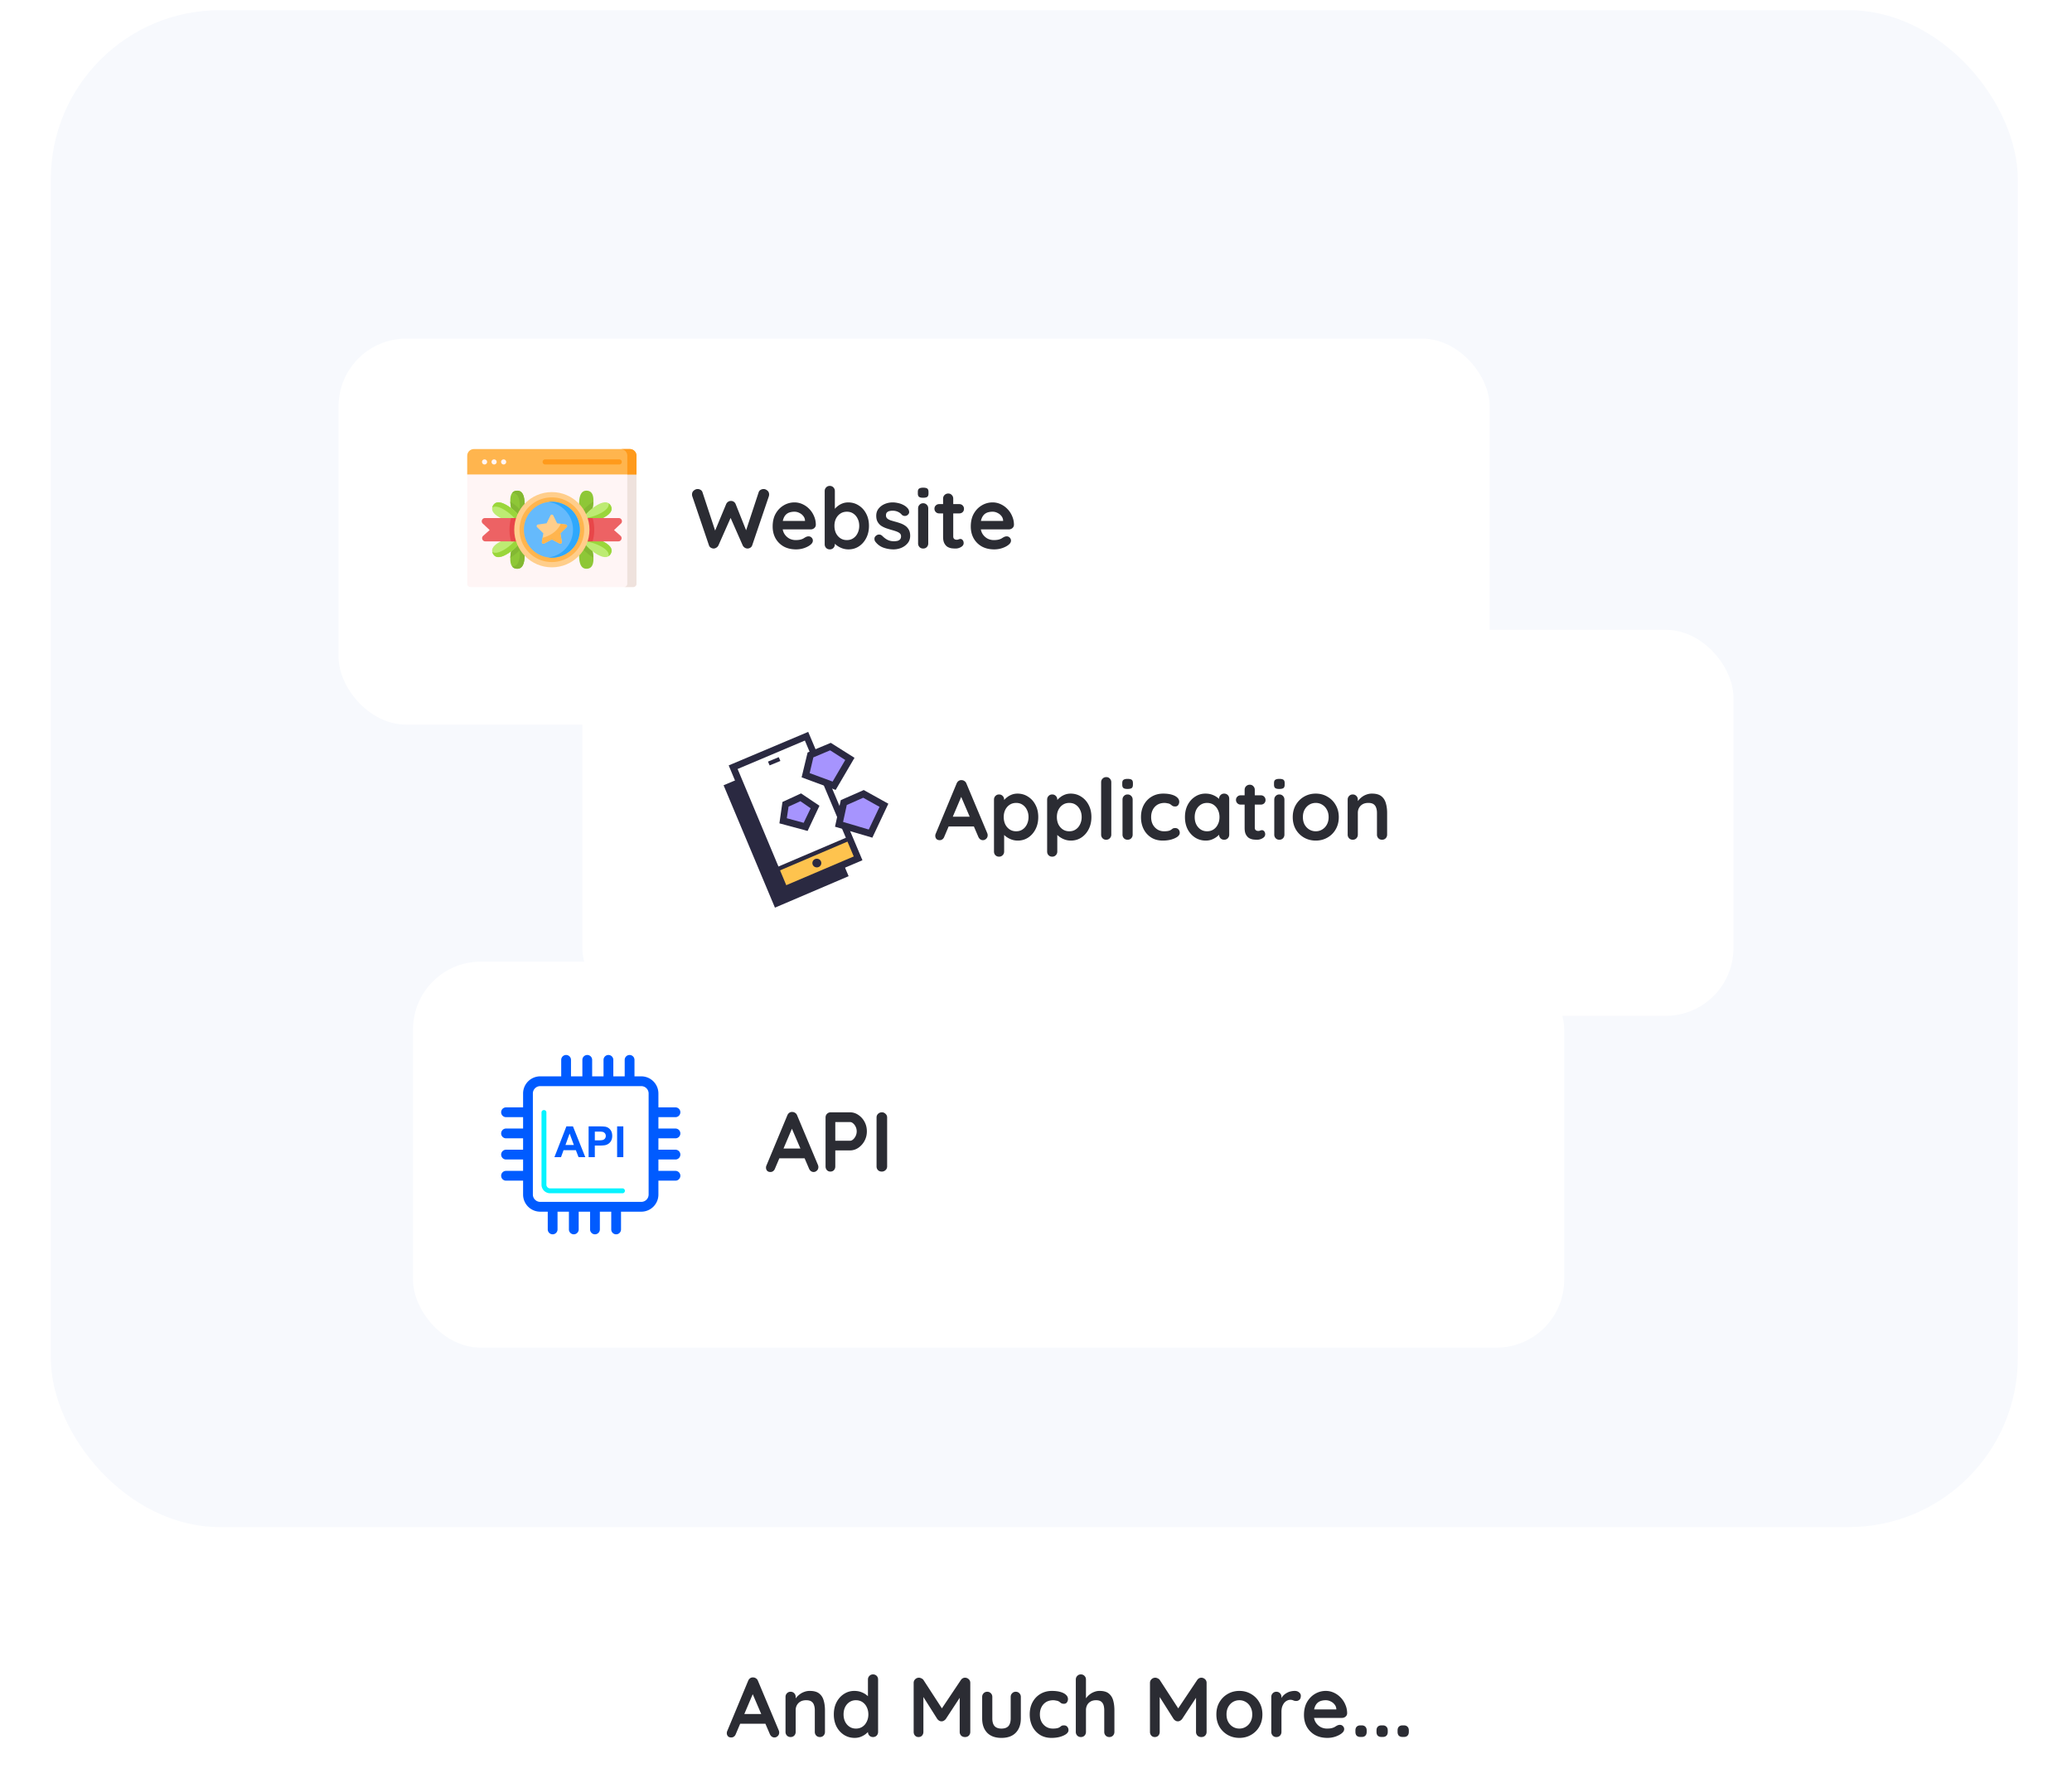 <svg width="612" height="525" fill="none" xmlns="http://www.w3.org/2000/svg"><rect x="15" y="3" width="581" height="448" rx="50" fill="#F7F9FD"/><g filter="url(#a)"><rect x="100" y="96" width="340" height="114" rx="20" fill="#fff"/></g><path d="M138 139.382v33.011c0 .548.444.992.992.992h48.016a.992.992 0 0 0 .992-.992v-33.011h-50Z" fill="#FFF5F5"/><path d="M185.284 139.382v33.011a.992.992 0 0 1-.992.992h2.716a.992.992 0 0 0 .992-.992v-33.011h-2.716Z" fill="#EFE2DD"/><path d="M188 134.599v5.524h-50v-5.524c0-1.096.888-1.984 1.984-1.984h46.032c1.096 0 1.984.888 1.984 1.984Z" fill="#FFB54E"/><path d="M188 134.599v5.524h-2.716v-5.524a1.984 1.984 0 0 0-1.984-1.984h2.716c1.096 0 1.984.888 1.984 1.984Z" fill="#FF9A1B"/><path d="M172.801 154.195c-.628-.039-1.13-1.075-1.433-2.423a13.815 13.815 0 0 1-.297-3.671c.159-2.563 1.144-3.258 2.303-3.187 1.126.07 2.001.839 1.904 3.236a5.192 5.192 0 0 1-.011.21c-.158 2.562-1.307 5.906-2.466 5.835Z" fill="#8EC737"/><path d="M172.801 154.195c-.628-.039-1.13-1.075-1.433-2.423.232-.371.534-.757.902-1.156.821-.892 1.918-1.787 3.008-2.466a5.192 5.192 0 0 1-.011.21c-.158 2.562-1.307 5.906-2.466 5.835Z" fill="#83B832"/><path d="M176.458 149.106c-2.237 1.259-4.746 3.751-4.177 4.762.57 1.012 4.001.161 6.239-1.098 2.237-1.259 2.434-2.45 1.864-3.461-.569-1.012-1.688-1.462-3.926-.203Z" fill="#BDEB73"/><path d="M178.52 152.77c-2.238 1.258-5.669 2.11-6.239 1.098-.133-.235-.098-.551.061-.913 1.311.125 3.654-.589 5.329-1.531 1.764-.993 2.259-1.942 2.111-2.796.25.169.447.404.603.68.569 1.013.372 2.202-1.865 3.462Z" fill="#9AD63B"/><path d="M153.199 154.195c.629-.039 1.131-1.075 1.433-2.423.255-1.138.369-2.497.297-3.67-.158-2.564-1.144-3.259-2.303-3.188-1.125.07-2.001.839-1.904 3.236.002.069.006.138.011.21.158 2.563 1.307 5.906 2.466 5.835Z" fill="#8EC737"/><path d="M154.929 148.102a13.81 13.81 0 0 1-.297 3.67c-.302 1.348-.805 2.384-1.433 2.423-.171.01-.343-.054-.509-.178.206-.415.38-.953.515-1.552.255-1.138.369-2.497.297-3.67-.156-2.523-1.113-3.236-2.247-3.19.345-.461.83-.657 1.371-.691 1.159-.071 2.145.624 2.303 3.188Z" fill="#83B832"/><path d="M153.199 154.195c.629-.039 1.131-1.075 1.433-2.423a7.888 7.888 0 0 0-.902-1.156c-.821-.892-1.918-1.787-3.008-2.466.002.069.006.138.011.21.158 2.563 1.307 5.906 2.466 5.835Z" fill="#83B832"/><path d="M149.542 149.107c2.238 1.259 4.746 3.75 4.177 4.762-.569 1.011-4.001.16-6.239-1.099-2.237-1.259-2.433-2.449-1.864-3.461.569-1.011 1.688-1.462 3.926-.202Z" fill="#BDEB73"/><path d="M153.719 153.869c-.144.254-.468.391-.91.433-.485-1.195-2.395-2.928-4.141-3.91-1.591-.895-2.616-.926-3.28-.506.043-.198.122-.391.227-.577.57-1.012 1.69-1.461 3.926-.202 2.239 1.259 4.747 3.75 4.178 4.762Z" fill="#9AD63B"/><path d="M172.801 158.685c-.628.039-1.13 1.075-1.433 2.423a13.804 13.804 0 0 0-.297 3.67c.159 2.563 1.144 3.258 2.303 3.187 1.126-.07 2.001-.838 1.904-3.236a5.289 5.289 0 0 0-.011-.21c-.158-2.562-1.306-5.906-2.466-5.834Z" fill="#8EC737"/><path d="M172.801 158.685c-.628.039-1.13 1.075-1.433 2.423.233.37.534.756.902 1.156.821.891 1.918 1.787 3.008 2.465-.002-.068-.006-.138-.01-.21-.159-2.562-1.308-5.906-2.467-5.834Z" fill="#83B832"/><path d="M176.458 163.773c-2.237-1.259-4.746-3.751-4.176-4.762.569-1.012 4-.161 6.238 1.098 2.237 1.259 2.434 2.45 1.865 3.461-.57 1.012-1.689 1.462-3.927.203Z" fill="#BDEB73"/><path d="M178.52 160.109c-2.237-1.259-5.669-2.11-6.239-1.098-.133.235-.098.551.061.913 1.311-.125 3.654.589 5.329 1.531 1.764.993 2.259 1.942 2.111 2.795.25-.168.447-.403.603-.68.569-1.012.372-2.201-1.865-3.461Z" fill="#9AD63B"/><path d="M153.199 158.685c.629.039 1.131 1.075 1.433 2.423.255 1.137.369 2.497.297 3.67-.158 2.563-1.144 3.258-2.303 3.187-1.125-.07-2.001-.838-1.903-3.236.002-.068.006-.138.01-.21.159-2.562 1.307-5.906 2.466-5.834Z" fill="#8EC737"/><path d="M154.929 164.778a13.804 13.804 0 0 0-.297-3.67c-.302-1.348-.805-2.385-1.433-2.423-.171-.011-.343.053-.509.178.206.415.38.953.515 1.552.255 1.137.369 2.497.297 3.67-.156 2.522-1.113 3.235-2.246 3.189.344.462.829.658 1.37.691 1.159.071 2.145-.624 2.303-3.187Z" fill="#83B832"/><path d="M153.199 158.685c.629.039 1.131 1.075 1.433 2.423-.232.37-.533.756-.902 1.156-.821.891-1.918 1.787-3.007 2.465.001-.068.005-.138.01-.21.159-2.562 1.307-5.906 2.466-5.834Z" fill="#83B832"/><path d="M149.542 163.773c2.238-1.259 4.746-3.751 4.177-4.762-.569-1.012-4.001-.161-6.239 1.098-2.237 1.259-2.433 2.45-1.864 3.461.569 1.012 1.688 1.462 3.926.203Z" fill="#BDEB73"/><path d="M153.719 159.011c-.143-.255-.468-.391-.91-.433-.484 1.195-2.395 2.928-4.141 3.91-1.591.895-2.616.926-3.28.506.043.198.122.39.227.577.57 1.011 1.69 1.461 3.926.202 2.239-1.259 4.747-3.751 4.178-4.762Z" fill="#9AD63B"/><path d="M182.654 159.879h-11.278a.94.94 0 0 1-.939-.939v-5.941h12.327c.85 0 1.262 1.041.644 1.623l-2.041 1.922 1.911 1.693c.647.573.241 1.642-.624 1.642Z" fill="#ED6264"/><path d="M175.518 156.439c0 1.192-.168 2.346-.481 3.44h-3.661a.94.94 0 0 1-.939-.939v-5.941h4.6c.313 1.094.481 2.248.481 3.44Z" fill="#E84649"/><path d="M155.563 152.999v5.941a.94.94 0 0 1-.939.939h-11.278c-.865 0-1.27-1.069-.624-1.642l1.911-1.693-2.04-1.922c-.619-.582-.207-1.623.643-1.623h12.327Z" fill="#ED6264"/><path d="M150.963 152.999h4.601v5.941a.94.94 0 0 1-.94.939h-3.661a12.489 12.489 0 0 1-.481-3.44c0-1.192.168-2.346.481-3.44Z" fill="#E84649"/><path d="M163 167.549c6.136 0 11.11-4.974 11.11-11.11 0-6.135-4.974-11.109-11.11-11.109-6.136 0-11.11 4.974-11.11 11.109 0 6.136 4.974 11.11 11.11 11.11Z" fill="#FFCE8B"/><path d="M163 165.989a9.55 9.55 0 0 0 9.55-9.55 9.55 9.55 0 0 0-9.55-9.55 9.55 9.55 0 0 0-9.55 9.55c0 5.274 4.276 9.55 9.55 9.55Z" fill="#FFB54E"/><path d="M163 164.689a8.25 8.25 0 1 0 0-16.5 8.25 8.25 0 0 0 0 16.5Z" fill="#65BAFC"/><path d="M171.249 156.439a8.248 8.248 0 0 1-9.248 8.189 8.25 8.25 0 0 0 0-16.378 8.248 8.248 0 0 1 9.248 8.189Z" fill="#2EA8FC"/><path d="m167.355 155.702-1.84 1.794.434 2.534a.464.464 0 0 1-.674.489L163 159.323l-2.275 1.196a.464.464 0 0 1-.674-.489l.205-1.195.229-1.339-1.84-1.794a.465.465 0 0 1 .257-.792l2.544-.37 1.138-2.305a.464.464 0 0 1 .832 0l1.138 2.305 1.071.156 1.473.214a.464.464 0 0 1 .257.792Z" fill="#FFCE8B"/><path d="m167.355 155.702-1.84 1.794.434 2.533a.465.465 0 0 1-.674.49L163 159.322l-2.275 1.197a.464.464 0 0 1-.674-.489l.205-1.195c3.413-.945 4.806-2.86 5.369-4.139l1.473.214a.464.464 0 0 1 .257.792Z" fill="#FFB54E"/><path d="M143.124 137.175a.755.755 0 1 1 .754-.757v.003a.754.754 0 0 1-.754.754ZM145.941 137.175a.755.755 0 1 1 .754-.757v.003a.754.754 0 0 1-.754.754ZM148.758 137.175a.755.755 0 1 1 .754-.757v.003a.755.755 0 0 1-.754.754Z" fill="#FFF5F5"/><path d="M182.876 137.175h-21.877a.755.755 0 0 1 0-1.509h21.877a.755.755 0 1 1 0 1.509Z" fill="#FF9A1B"/><path d="M225.55 144.425c.383 0 .75.15 1.1.45.35.283.525.675.525 1.175 0 .15-.025.317-.075.5l-4.925 14.5c-.1.3-.283.533-.55.7-.25.15-.517.233-.8.25a1.66 1.66 0 0 1-.85-.25 1.67 1.67 0 0 1-.625-.725l-3.7-8.4.225.15-3.65 8.25c-.15.317-.367.558-.65.725-.267.167-.542.25-.825.25a1.866 1.866 0 0 1-.8-.25c-.267-.167-.45-.4-.55-.7l-4.925-14.5a1.914 1.914 0 0 1-.075-.5c0-.5.175-.892.525-1.175.367-.3.742-.45 1.125-.45.317 0 .608.083.875.25.283.167.475.408.575.725l3.975 12.05-.55-.025 3.55-8.525c.133-.3.325-.533.575-.7a1.28 1.28 0 0 1 .85-.25c.317-.017.6.067.85.25.25.167.433.4.55.7l3.25 8.15-.4.25 3.925-11.9c.1-.317.292-.558.575-.725.283-.167.583-.25.9-.25Zm9.593 17.825c-1.417 0-2.65-.292-3.7-.875a6.316 6.316 0 0 1-2.4-2.425c-.55-1.017-.825-2.167-.825-3.45 0-1.5.3-2.775.9-3.825.616-1.067 1.416-1.883 2.4-2.45a6.158 6.158 0 0 1 3.125-.85c.85 0 1.65.175 2.4.525.766.35 1.441.833 2.025 1.45.583.6 1.041 1.3 1.375 2.1.35.8.525 1.65.525 2.55-.017.4-.175.725-.475.975s-.65.375-1.05.375h-9.55l-.75-2.5h9.175l-.55.5v-.675a2.248 2.248 0 0 0-.525-1.3 3.093 3.093 0 0 0-1.15-.9 3.11 3.11 0 0 0-1.45-.35c-.5 0-.967.067-1.4.2a2.667 2.667 0 0 0-1.125.675c-.317.317-.567.742-.75 1.275-.184.533-.275 1.208-.275 2.025 0 .9.183 1.667.55 2.3a4.074 4.074 0 0 0 1.45 1.425 4.01 4.01 0 0 0 1.9.475c.616 0 1.108-.05 1.475-.15.366-.1.658-.217.875-.35a9.98 9.98 0 0 1 .625-.375c.3-.15.583-.225.85-.225.366 0 .666.125.9.375.25.25.375.542.375.875 0 .45-.234.858-.7 1.225-.434.367-1.042.692-1.825.975a7.47 7.47 0 0 1-2.425.4Zm15.371-13.875c1.167 0 2.208.3 3.125.9.933.583 1.667 1.392 2.2 2.425.55 1.033.825 2.233.825 3.6s-.275 2.575-.825 3.625c-.533 1.033-1.258 1.85-2.175 2.45-.9.583-1.917.875-3.05.875a5.332 5.332 0 0 1-1.875-.325 6.26 6.26 0 0 1-1.55-.825c-.433-.333-.775-.667-1.025-1-.233-.35-.35-.642-.35-.875l.775-.325v1.825c0 .433-.142.8-.425 1.1-.283.283-.642.425-1.075.425-.433 0-.792-.142-1.075-.425-.283-.283-.425-.65-.425-1.1v-15.7c0-.433.142-.792.425-1.075.283-.3.642-.45 1.075-.45.433 0 .792.15 1.075.45.283.283.425.642.425 1.075v6.35l-.425-.225c0-.217.117-.475.35-.775.233-.317.55-.625.95-.925.4-.317.858-.575 1.375-.775.533-.2 1.092-.3 1.675-.3Zm-.375 2.75c-.733 0-1.375.183-1.925.55-.55.367-.983.867-1.3 1.5-.3.617-.45 1.325-.45 2.125 0 .783.15 1.5.45 2.15.317.633.75 1.133 1.3 1.5s1.192.55 1.925.55c.733 0 1.367-.183 1.9-.55.55-.367.975-.867 1.275-1.5a4.84 4.84 0 0 0 .475-2.15c0-.8-.158-1.508-.475-2.125a3.628 3.628 0 0 0-1.275-1.5c-.533-.367-1.167-.55-1.9-.55Zm8.373 8.8c-.167-.233-.242-.533-.225-.9.017-.367.233-.683.65-.95.267-.167.55-.233.85-.2.3.017.592.167.875.45.483.483.992.858 1.525 1.125.533.267 1.2.4 2 .4.25-.017.525-.05.825-.1.3-.067.558-.2.775-.4.233-.217.35-.542.35-.975 0-.367-.125-.658-.375-.875-.25-.217-.583-.4-1-.55-.4-.15-.85-.292-1.35-.425-.517-.15-1.05-.317-1.6-.5a7.078 7.078 0 0 1-1.475-.7c-.45-.3-.817-.692-1.1-1.175-.283-.483-.425-1.092-.425-1.825 0-.833.233-1.542.7-2.125a4.6 4.6 0 0 1 1.8-1.35 5.975 5.975 0 0 1 2.35-.475c.517 0 1.058.067 1.625.2a5.812 5.812 0 0 1 1.625.6c.517.267.95.625 1.3 1.075.183.25.292.55.325.9.033.35-.125.667-.475.95-.25.2-.542.292-.875.275a1.38 1.38 0 0 1-.825-.35c-.283-.367-.667-.658-1.15-.875-.467-.217-1.008-.325-1.625-.325-.25 0-.525.033-.825.1-.283.05-.533.175-.75.375-.217.183-.325.483-.325.9 0 .383.125.692.375.925.25.217.583.4 1 .55.433.133.892.267 1.375.4.5.133 1.008.292 1.525.475.517.183.992.425 1.425.725.433.3.783.692 1.05 1.175.267.467.4 1.067.4 1.8 0 .85-.25 1.575-.75 2.175-.5.6-1.125 1.058-1.875 1.375-.75.3-1.517.45-2.3.45a9.15 9.15 0 0 1-2.95-.5c-.983-.35-1.8-.958-2.45-1.825Zm15.661.55c0 .433-.142.8-.425 1.1-.284.283-.642.425-1.075.425-.434 0-.792-.142-1.075-.425a1.54 1.54 0 0 1-.425-1.1V150.15c0-.433.141-.792.425-1.075.283-.3.641-.45 1.075-.45.433 0 .791.15 1.075.45.283.283.425.642.425 1.075v10.325ZM272.648 147c-.567 0-.967-.092-1.2-.275-.234-.183-.35-.508-.35-.975v-.475c0-.483.125-.808.375-.975.266-.183.666-.275 1.2-.275.583 0 .991.092 1.225.275.233.183.35.508.35.975v.475c0 .483-.125.817-.375 1-.25.167-.659.25-1.225.25Zm4.758 1.875h5.925c.4 0 .733.133 1 .4s.4.6.4 1c0 .383-.133.708-.4.975-.267.25-.6.375-1 .375h-5.925c-.4 0-.733-.133-1-.4s-.4-.6-.4-1c0-.383.133-.7.4-.95.267-.267.6-.4 1-.4Zm2.675-3.125c.433 0 .783.15 1.05.45.283.283.425.642.425 1.075V158.4c0 .233.042.425.125.575.1.15.225.258.375.325.167.067.342.1.525.1.2 0 .383-.033.55-.1.167-.083.358-.125.575-.125.233 0 .442.108.625.325.2.217.3.517.3.9 0 .467-.258.85-.775 1.15-.5.3-1.042.45-1.625.45-.35 0-.742-.025-1.175-.075a3.565 3.565 0 0 1-1.2-.425c-.367-.233-.675-.583-.925-1.05-.25-.467-.375-1.108-.375-1.925v-11.25c0-.433.142-.792.425-1.075.3-.3.667-.45 1.1-.45Zm13.582 16.5c-1.416 0-2.65-.292-3.7-.875a6.33 6.33 0 0 1-2.4-2.425c-.55-1.017-.825-2.167-.825-3.45 0-1.5.3-2.775.9-3.825.617-1.067 1.417-1.883 2.4-2.45a6.16 6.16 0 0 1 3.125-.85c.85 0 1.65.175 2.4.525.767.35 1.442.833 2.025 1.45.584.6 1.042 1.3 1.375 2.1.35.8.525 1.65.525 2.55-.016.4-.175.725-.475.975s-.65.375-1.05.375h-9.55l-.75-2.5h9.175l-.55.5v-.675a2.235 2.235 0 0 0-.525-1.3 3.085 3.085 0 0 0-1.15-.9 3.107 3.107 0 0 0-1.45-.35c-.5 0-.966.067-1.4.2a2.68 2.68 0 0 0-1.125.675c-.316.317-.566.742-.75 1.275-.183.533-.275 1.208-.275 2.025 0 .9.184 1.667.55 2.3a4.09 4.09 0 0 0 1.45 1.425c.6.317 1.234.475 1.9.475.617 0 1.109-.05 1.475-.15.367-.1.659-.217.875-.35.234-.15.442-.275.625-.375.3-.15.584-.225.85-.225.367 0 .667.125.9.375.25.25.375.542.375.875 0 .45-.233.858-.7 1.225-.433.367-1.041.692-1.825.975a7.46 7.46 0 0 1-2.425.4Z" fill="#2B2C33"/><g filter="url(#b)"><rect x="172" y="182" width="340" height="114" rx="20" fill="#fff"/></g><path fill-rule="evenodd" clip-rule="evenodd" d="m213.722 231.911 21.729-9.164 15.204 36.017-21.761 9.292-15.172-36.145Z" fill="#2A2941"/><path fill-rule="evenodd" clip-rule="evenodd" d="m216.55 226.528 21.698-9.165 15.204 36.017-21.762 9.293-15.14-36.145Z" fill="#fff"/><path fill-rule="evenodd" clip-rule="evenodd" d="m228.765 257.065 22.405-9.549 2.411 5.896-22.148 9.485-2.668-5.832Z" fill="#FEC34E"/><path fill-rule="evenodd" clip-rule="evenodd" d="m251.491 246.715-23.529 10.03 3.15 6.985 23.24-10.029-2.861-6.986Zm-21.89 10.671 21.247-9.069 1.961 4.775-21.054 9.004-2.154-4.71Z" fill="#2A2941"/><path fill-rule="evenodd" clip-rule="evenodd" d="m238.794 216.114-23.562 9.933 15.912 38.036 23.594-10.03-16.008-37.875.064-.064Zm-20.926 10.991 19.865-8.396 14.433 34.223-19.929 8.491-14.369-34.318Z" fill="#2A2941"/><path fill-rule="evenodd" clip-rule="evenodd" d="m239.373 223.003 5.914-2.467 5.754 3.621-4.661 7.947-8.422-3.109 1.415-5.992Z" fill="#A694FE"/><path fill-rule="evenodd" clip-rule="evenodd" d="m245.384 219.382-6.847 2.852-1.768 7.338 10.061 3.717 5.561-9.485-7.007-4.422Zm-5.143 4.294 4.95-2.083 4.468 2.852-3.729 6.377-6.782-2.5 1.093-4.646Z" fill="#2A2941"/><path fill-rule="evenodd" clip-rule="evenodd" d="m249.241 237.006 5.754-2.531 6.075 3.364-3.954 8.332-9.289-2.756 1.414-6.409Z" fill="#A694FE"/><path fill-rule="evenodd" clip-rule="evenodd" d="m255.059 233.353-6.718 2.948-1.704 7.851 11.026 3.236 4.725-10.029-7.329-4.07v.064Zm-4.95 4.39 4.854-2.147 4.821 2.692-3.182 6.697-7.586-2.243 1.093-4.999Z" fill="#2A2941"/><path fill-rule="evenodd" clip-rule="evenodd" d="m231.98 237.551 4.532-2.083 4.179 2.852-2.765 5.896-6.654-1.795.708-4.87Z" fill="#A694FE"/><path fill-rule="evenodd" clip-rule="evenodd" d="m236.608 234.314-5.496 2.532-.9 6.312 8.325 2.243 3.504-7.434-5.433-3.653Zm-3.696 3.91 3.503-1.602 3.022 2.082-2.057 4.294-4.983-1.346.515-3.428ZM227.319 226.047l3.182-1.313-.482-1.122-3.183 1.314.483 1.121Z" fill="#2A2941"/><path d="M241.269 256.168c.74 0 1.318-.576 1.318-1.281 0-.706-.578-1.282-1.318-1.282-.739 0-1.318.576-1.318 1.282 0 .705.579 1.281 1.318 1.281Z" fill="#2A2941"/><path d="m284.3 234.425-5.4 12.7a1.58 1.58 0 0 1-.55.75 1.3 1.3 0 0 1-.775.25c-.45 0-.783-.125-1-.375-.217-.25-.325-.558-.325-.925 0-.15.025-.308.075-.475l6.225-14.95c.133-.333.333-.592.6-.775.283-.183.583-.258.9-.225.3 0 .575.092.825.275.267.167.458.408.575.725l6.15 14.65c.083.217.125.417.125.6 0 .45-.15.808-.45 1.075-.283.267-.6.4-.95.4-.3 0-.575-.092-.825-.275a1.83 1.83 0 0 1-.55-.75l-5.375-12.525.725-.15Zm-4.625 9.65 1.375-2.875h6.75l.475 2.875h-8.6Zm20.842-9.7c1.166 0 2.208.3 3.125.9.933.583 1.666 1.392 2.2 2.425.55 1.033.825 2.233.825 3.6s-.275 2.575-.825 3.625c-.534 1.033-1.259 1.85-2.175 2.45-.9.583-1.917.875-3.05.875a5.332 5.332 0 0 1-1.875-.325 6.241 6.241 0 0 1-1.55-.825 5.319 5.319 0 0 1-1.025-1c-.234-.35-.35-.642-.35-.875l.775-.325v6.575c0 .433-.142.792-.425 1.075-.284.3-.642.45-1.075.45-.434 0-.792-.142-1.075-.425-.284-.283-.425-.65-.425-1.1V236.15c0-.433.141-.792.425-1.075.283-.3.641-.45 1.075-.45.433 0 .791.15 1.075.45.283.283.425.642.425 1.075v1.225l-.425-.225c0-.217.116-.475.35-.775.233-.317.55-.625.95-.925.4-.317.858-.575 1.375-.775.533-.2 1.091-.3 1.675-.3Zm-.375 2.75c-.734 0-1.375.183-1.925.55-.55.367-.984.867-1.3 1.5-.3.617-.45 1.325-.45 2.125 0 .783.15 1.5.45 2.15.316.633.75 1.133 1.3 1.5s1.191.55 1.925.55c.733 0 1.366-.183 1.9-.55.55-.367.975-.867 1.275-1.5.316-.65.475-1.367.475-2.15 0-.8-.159-1.508-.475-2.125a3.628 3.628 0 0 0-1.275-1.5c-.534-.367-1.167-.55-1.9-.55Zm16.073-2.75c1.167 0 2.208.3 3.125.9.933.583 1.667 1.392 2.2 2.425.55 1.033.825 2.233.825 3.6s-.275 2.575-.825 3.625c-.533 1.033-1.258 1.85-2.175 2.45-.9.583-1.917.875-3.05.875a5.332 5.332 0 0 1-1.875-.325 6.26 6.26 0 0 1-1.55-.825c-.433-.333-.775-.667-1.025-1-.233-.35-.35-.642-.35-.875l.775-.325v6.575c0 .433-.142.792-.425 1.075-.283.3-.642.45-1.075.45-.433 0-.792-.142-1.075-.425-.283-.283-.425-.65-.425-1.1V236.15c0-.433.142-.792.425-1.075.283-.3.642-.45 1.075-.45.433 0 .792.15 1.075.45.283.283.425.642.425 1.075v1.225l-.425-.225c0-.217.117-.475.35-.775.233-.317.55-.625.95-.925.4-.317.858-.575 1.375-.775.533-.2 1.092-.3 1.675-.3Zm-.375 2.75c-.733 0-1.375.183-1.925.55-.55.367-.983.867-1.3 1.5-.3.617-.45 1.325-.45 2.125 0 .783.15 1.5.45 2.15.317.633.75 1.133 1.3 1.5s1.192.55 1.925.55c.733 0 1.367-.183 1.9-.55.55-.367.975-.867 1.275-1.5a4.84 4.84 0 0 0 .475-2.15c0-.8-.158-1.508-.475-2.125a3.628 3.628 0 0 0-1.275-1.5c-.533-.367-1.167-.55-1.9-.55Zm12.398 9.35c0 .433-.15.8-.45 1.1-.283.283-.641.425-1.075.425a1.43 1.43 0 0 1-1.05-.425 1.544 1.544 0 0 1-.425-1.1v-15.45c0-.433.142-.792.425-1.075.3-.3.667-.45 1.1-.45.434 0 .784.15 1.05.45.284.283.425.642.425 1.075v15.45Zm6.314 0c0 .433-.142.8-.425 1.1-.284.283-.642.425-1.075.425-.434 0-.792-.142-1.075-.425a1.54 1.54 0 0 1-.425-1.1V236.15c0-.433.141-.792.425-1.075.283-.3.641-.45 1.075-.45.433 0 .791.15 1.075.45.283.283.425.642.425 1.075v10.325ZM333.027 233c-.567 0-.967-.092-1.2-.275-.234-.183-.35-.508-.35-.975v-.475c0-.483.125-.808.375-.975.266-.183.666-.275 1.2-.275.583 0 .991.092 1.225.275.233.183.35.508.35.975v.475c0 .483-.125.817-.375 1-.25.167-.659.25-1.225.25Zm10.558 1.375c.95 0 1.775.1 2.475.3.716.2 1.266.483 1.65.85.4.35.6.775.6 1.275 0 .333-.1.65-.3.95-.2.283-.492.425-.875.425-.267 0-.492-.033-.675-.1a2.076 2.076 0 0 1-.45-.3 2.651 2.651 0 0 0-.475-.325c-.167-.1-.425-.175-.775-.225a4.195 4.195 0 0 0-.75-.1c-.85 0-1.575.183-2.175.55a3.67 3.67 0 0 0-1.35 1.5c-.317.617-.475 1.333-.475 2.15 0 .8.158 1.517.475 2.15a3.967 3.967 0 0 0 1.35 1.475c.583.367 1.25.55 2 .55a6.65 6.65 0 0 0 1.075-.075c.3-.05.55-.125.75-.225a4.58 4.58 0 0 0 .625-.425c.183-.15.458-.225.825-.225.433 0 .766.142 1 .425.233.267.35.6.35 1 0 .417-.234.8-.7 1.15-.467.333-1.084.608-1.85.825-.75.2-1.567.3-2.45.3-1.317 0-2.459-.3-3.425-.9a6.273 6.273 0 0 1-2.25-2.5c-.517-1.05-.775-2.225-.775-3.525 0-1.367.275-2.567.825-3.6.566-1.05 1.341-1.867 2.325-2.45 1-.6 2.141-.9 3.425-.9Zm17.988 0c.433 0 .792.142 1.075.425.283.283.425.65.425 1.1v10.575c0 .433-.142.8-.425 1.1-.283.283-.642.425-1.075.425-.433 0-.792-.142-1.075-.425a1.544 1.544 0 0 1-.425-1.1v-1.225l.55.225c0 .217-.117.483-.35.8-.233.3-.55.6-.95.9-.4.3-.875.558-1.425.775-.533.2-1.117.3-1.75.3-1.15 0-2.192-.292-3.125-.875-.933-.6-1.675-1.417-2.225-2.45-.533-1.05-.8-2.25-.8-3.6 0-1.367.267-2.567.8-3.6.55-1.05 1.283-1.867 2.2-2.45.917-.6 1.933-.9 3.05-.9.717 0 1.375.108 1.975.325.6.217 1.117.492 1.55.825.45.333.792.675 1.025 1.025.25.333.375.617.375.85l-.9.325V235.9c0-.433.142-.792.425-1.075.283-.3.642-.45 1.075-.45Zm-5.05 11.125c.733 0 1.375-.183 1.925-.55.55-.367.975-.867 1.275-1.5.317-.633.475-1.342.475-2.125 0-.8-.158-1.517-.475-2.15a3.628 3.628 0 0 0-1.275-1.5c-.55-.367-1.192-.55-1.925-.55-.717 0-1.35.183-1.9.55-.55.367-.983.867-1.3 1.5-.3.633-.45 1.35-.45 2.15 0 .783.15 1.492.45 2.125.317.633.75 1.133 1.3 1.5s1.183.55 1.9.55Zm9.948-10.625h5.925c.4 0 .734.133 1 .4.267.267.4.6.4 1 0 .383-.133.708-.4.975-.266.25-.6.375-1 .375h-5.925c-.4 0-.733-.133-1-.4a1.36 1.36 0 0 1-.4-1c0-.383.134-.7.4-.95.267-.267.6-.4 1-.4Zm2.675-3.125c.434 0 .784.15 1.05.45.284.283.425.642.425 1.075V244.4c0 .233.042.425.125.575.1.15.225.258.375.325.167.067.342.1.525.1.2 0 .384-.033.55-.1.167-.083.359-.125.575-.125.234 0 .442.108.625.325.2.217.3.517.3.9 0 .467-.258.85-.775 1.15a3.1 3.1 0 0 1-1.625.45c-.35 0-.741-.025-1.175-.075a3.58 3.58 0 0 1-1.2-.425c-.366-.233-.675-.583-.925-1.05-.25-.467-.375-1.108-.375-1.925v-11.25c0-.433.142-.792.425-1.075.3-.3.667-.45 1.1-.45Zm10.23 14.725c0 .433-.142.8-.425 1.1-.284.283-.642.425-1.075.425-.434 0-.792-.142-1.075-.425a1.54 1.54 0 0 1-.425-1.1V236.15c0-.433.141-.792.425-1.075.283-.3.641-.45 1.075-.45.433 0 .791.15 1.075.45.283.283.425.642.425 1.075v10.325ZM377.851 233c-.567 0-.967-.092-1.2-.275-.234-.183-.35-.508-.35-.975v-.475c0-.483.125-.808.375-.975.266-.183.666-.275 1.2-.275.583 0 .991.092 1.225.275.233.183.35.508.35.975v.475c0 .483-.125.817-.375 1-.25.167-.659.25-1.225.25Zm17.583 8.325c0 1.367-.308 2.575-.925 3.625a6.46 6.46 0 0 1-2.45 2.425c-1.017.583-2.158.875-3.425.875s-2.417-.292-3.45-.875a6.7 6.7 0 0 1-2.45-2.425c-.6-1.05-.9-2.258-.9-3.625s.3-2.567.9-3.6c.617-1.05 1.433-1.867 2.45-2.45 1.033-.6 2.183-.9 3.45-.9 1.267 0 2.408.3 3.425.9a6.407 6.407 0 0 1 2.45 2.45c.617 1.033.925 2.233.925 3.6Zm-3 0c0-.85-.175-1.583-.525-2.2a3.676 3.676 0 0 0-1.375-1.475 3.544 3.544 0 0 0-1.9-.525c-.7 0-1.342.175-1.925.525-.567.35-1.025.842-1.375 1.475-.333.617-.5 1.35-.5 2.2 0 .833.167 1.567.5 2.2.35.617.808 1.1 1.375 1.45a3.67 3.67 0 0 0 1.925.525c.7 0 1.333-.175 1.9-.525a3.714 3.714 0 0 0 1.375-1.45c.35-.633.525-1.367.525-2.2Zm12.776-6.95c1.233 0 2.166.258 2.8.775.65.517 1.091 1.208 1.325 2.075.25.85.375 1.8.375 2.85v6.4c0 .433-.142.8-.425 1.1-.284.283-.642.425-1.075.425-.434 0-.792-.142-1.075-.425a1.54 1.54 0 0 1-.425-1.1v-6.4c0-.55-.075-1.042-.225-1.475a1.997 1.997 0 0 0-.75-1.075c-.367-.267-.892-.4-1.575-.4-.667 0-1.234.133-1.7.4-.45.267-.8.625-1.05 1.075-.234.433-.35.925-.35 1.475v6.4c0 .433-.142.8-.425 1.1-.284.283-.642.425-1.075.425-.434 0-.792-.142-1.075-.425a1.54 1.54 0 0 1-.425-1.1V236.15c0-.433.141-.792.425-1.075.283-.3.641-.45 1.075-.45.433 0 .791.15 1.075.45.283.283.425.642.425 1.075v1.075l-.375-.075c.15-.283.366-.583.65-.9a5.892 5.892 0 0 1 1-.925 4.81 4.81 0 0 1 1.3-.675 4.41 4.41 0 0 1 1.575-.275Z" fill="#2B2C33"/><g filter="url(#c)"><rect x="122" y="280" width="340" height="114" rx="20" fill="#fff"/></g><path d="m168.248 334.772-1.229 3.375h2.486l-1.257-3.375Z" fill="#fff"/><path d="M189.414 320.767h-29.853a2.175 2.175 0 0 0-2.168 2.168v29.853c0 1.193.976 2.168 2.168 2.168h29.853a2.174 2.174 0 0 0 2.168-2.168v-29.853a2.17 2.17 0 0 0-2.168-2.168Zm-7.14 11.888h1.836v9.091h-1.836v-9.091Zm-8.419 0h2.949c1.12 0 1.843.043 2.182.137.521.138.954.434 1.308.889.354.456.528 1.048.528 1.771 0 .556-.101 1.026-.304 1.409a2.477 2.477 0 0 1-.773.896 2.698 2.698 0 0 1-.954.434c-.441.086-1.069.13-1.908.13h-1.199v3.425h-1.829v-9.091Zm-6.554 0h1.944l3.635 9.091h-1.995l-.795-2.067h-3.635l-.751 2.067h-1.951l3.548-9.091Zm16.556 19.75h-21.376a2.535 2.535 0 0 1-2.537-2.536V328.55c0-.397.326-.722.723-.722.397 0 .723.325.723.722v21.319c0 .6.491 1.091 1.091 1.091h21.376c.397 0 .723.325.723.723a.72.72 0 0 1-.723.722Z" fill="#fff"/><path d="M178.148 336.63c.246-.094.434-.246.571-.448.137-.203.21-.441.21-.709 0-.332-.094-.607-.29-.816a1.286 1.286 0 0 0-.737-.405c-.216-.043-.657-.065-1.322-.065h-.889v2.58h1.004c.723.007 1.207-.043 1.453-.137Z" fill="#fff"/><path d="M183.857 350.96h-21.376c-.6 0-1.091-.491-1.091-1.091V328.55a.725.725 0 0 0-.723-.722.725.725 0 0 0-.723.722v21.319a2.535 2.535 0 0 0 2.537 2.536h21.376a.725.725 0 0 0 .723-.722.72.72 0 0 0-.723-.723Z" fill="#06F3FF"/><path d="M199.51 329.931a1.45 1.45 0 0 0 1.445-1.446c0-.795-.65-1.445-1.445-1.445h-5.037v-4.105a5.064 5.064 0 0 0-5.059-5.058h-2.009v-4.864c0-.795-.65-1.445-1.445-1.445s-1.445.65-1.445 1.445v4.864h-3.361v-4.864c0-.795-.65-1.445-1.445-1.445s-1.445.65-1.445 1.445v4.864h-3.361v-4.864c0-.795-.65-1.445-1.445-1.445s-1.445.65-1.445 1.445v4.864h-3.361v-4.864c0-.795-.65-1.445-1.445-1.445s-1.445.65-1.445 1.445v4.864h-6.201a5.064 5.064 0 0 0-5.058 5.058v4.105h-5.037c-.795 0-1.445.65-1.445 1.445s.65 1.446 1.445 1.446h5.037v3.36h-5.037c-.795 0-1.445.65-1.445 1.445s.65 1.446 1.445 1.446h5.037v3.36h-5.037c-.795 0-1.445.65-1.445 1.445s.65 1.446 1.445 1.446h5.037v3.36h-5.037c-.795 0-1.445.65-1.445 1.445s.65 1.446 1.445 1.446h5.037v4.104a5.064 5.064 0 0 0 5.058 5.059h2.226v5.239a1.45 1.45 0 0 0 1.445 1.445 1.45 1.45 0 0 0 1.446-1.445v-5.239h3.36v5.239c0 .795.65 1.445 1.445 1.445a1.45 1.45 0 0 0 1.446-1.445v-5.239h3.36v5.239c0 .795.65 1.445 1.445 1.445a1.45 1.45 0 0 0 1.446-1.445v-5.239h3.36v5.239c0 .795.65 1.445 1.445 1.445a1.45 1.45 0 0 0 1.446-1.445v-5.239h5.983a5.064 5.064 0 0 0 5.059-5.059v-4.104h5.037a1.45 1.45 0 0 0 1.445-1.446c0-.795-.65-1.445-1.445-1.445h-5.037v-3.36h5.037a1.45 1.45 0 0 0 1.445-1.446c0-.795-.65-1.445-1.445-1.445h-5.037v-3.36h5.037a1.45 1.45 0 0 0 1.445-1.446c0-.795-.65-1.445-1.445-1.445h-5.037v-3.36h5.037Zm-7.928 22.85a2.174 2.174 0 0 1-2.168 2.168h-29.853a2.175 2.175 0 0 1-2.168-2.168v-29.846c0-1.192.976-2.168 2.168-2.168h29.853c1.193 0 2.168.976 2.168 2.168v29.846Z" fill="#005BFF"/><path d="M166.455 339.679h3.635l.795 2.067h1.995l-3.642-9.091h-1.944l-3.541 9.091h1.951l.751-2.067Zm1.793-4.907 1.25 3.375h-2.479l1.229-3.375Zm7.443 3.549h1.2c.831 0 1.467-.044 1.907-.13.326-.073.644-.217.954-.434a2.49 2.49 0 0 0 .774-.896c.202-.383.303-.853.303-1.409 0-.723-.173-1.315-.527-1.771-.355-.455-.788-.751-1.308-.889-.34-.094-1.07-.137-2.183-.137h-2.956v9.091h1.836v-3.425Zm0-4.127h.889c.665 0 1.098.022 1.322.065.297.051.542.188.737.405.196.217.29.491.29.817 0 .267-.073.506-.21.708a1.214 1.214 0 0 1-.571.448c-.246.094-.73.144-1.452.144h-1.005v-2.587Zm6.583-1.539h1.836v9.091h-1.836v-9.091Z" fill="#005BFF"/><path d="m234.3 332.425-5.4 12.7a1.58 1.58 0 0 1-.55.75 1.3 1.3 0 0 1-.775.25c-.45 0-.783-.125-1-.375-.217-.25-.325-.558-.325-.925 0-.15.025-.308.075-.475l6.225-14.95c.133-.333.333-.592.6-.775.283-.183.583-.258.9-.225.3 0 .575.092.825.275.267.167.458.408.575.725l6.15 14.65c.083.217.125.417.125.6 0 .45-.15.808-.45 1.075-.283.267-.6.4-.95.4-.3 0-.575-.092-.825-.275a1.83 1.83 0 0 1-.55-.75l-5.375-12.525.725-.15Zm-4.625 9.65 1.375-2.875h6.75l.475 2.875h-8.6Zm21.392-13.575c.866 0 1.675.25 2.425.75a5.574 5.574 0 0 1 1.85 2.025c.466.85.7 1.8.7 2.85 0 1.033-.234 1.975-.7 2.825a5.793 5.793 0 0 1-1.85 2.05c-.75.5-1.559.75-2.425.75h-4.6l.25-.45v5.175c0 .433-.134.8-.4 1.1-.267.283-.617.425-1.05.425-.417 0-.759-.142-1.025-.425-.267-.3-.4-.667-.4-1.1v-14.45c0-.433.141-.792.425-1.075.3-.3.666-.45 1.1-.45h5.7Zm0 8.4c.316 0 .625-.133.925-.4.3-.267.55-.608.75-1.025.2-.433.3-.883.3-1.35 0-.483-.1-.933-.3-1.35-.2-.417-.45-.75-.75-1-.3-.267-.609-.4-.925-.4h-4.65l.3-.45v6.375l-.275-.4h4.625Zm10.963 7.575c0 .433-.158.8-.475 1.1a1.6 1.6 0 0 1-1.1.425c-.466 0-.841-.142-1.125-.425a1.544 1.544 0 0 1-.425-1.1v-14.45c0-.433.15-.792.45-1.075.3-.3.684-.45 1.15-.45.4 0 .75.15 1.05.45.317.283.475.642.475 1.075v14.45ZM222.725 499.425l-5.4 12.7c-.116.317-.3.567-.55.75-.233.167-.491.25-.775.25-.45 0-.783-.125-1-.375a1.365 1.365 0 0 1-.325-.925c0-.15.025-.308.075-.475l6.225-14.95c.134-.333.334-.592.6-.775a1.36 1.36 0 0 1 .9-.225c.3 0 .575.092.825.275.267.167.459.408.575.725l6.15 14.65c.084.217.125.417.125.6 0 .45-.15.808-.45 1.075-.283.267-.6.4-.95.4-.3 0-.575-.092-.825-.275a1.84 1.84 0 0 1-.55-.75L222 499.575l.725-.15Zm-4.625 9.65 1.375-2.875h6.75l.475 2.875h-8.6Zm21.067-9.7c1.233 0 2.167.258 2.8.775.65.517 1.092 1.208 1.325 2.075.25.85.375 1.8.375 2.85v6.4c0 .433-.142.8-.425 1.1-.283.283-.642.425-1.075.425-.433 0-.792-.142-1.075-.425a1.544 1.544 0 0 1-.425-1.1v-6.4c0-.55-.075-1.042-.225-1.475a1.986 1.986 0 0 0-.75-1.075c-.367-.267-.892-.4-1.575-.4-.667 0-1.233.133-1.7.4-.45.267-.8.625-1.05 1.075-.233.433-.35.925-.35 1.475v6.4c0 .433-.142.8-.425 1.1-.283.283-.642.425-1.075.425-.433 0-.792-.142-1.075-.425a1.544 1.544 0 0 1-.425-1.1V501.15c0-.433.142-.792.425-1.075.283-.3.642-.45 1.075-.45.433 0 .792.15 1.075.45.283.283.425.642.425 1.075v1.075l-.375-.075c.15-.283.367-.583.65-.9a5.93 5.93 0 0 1 1-.925 4.825 4.825 0 0 1 1.3-.675 4.41 4.41 0 0 1 1.575-.275Zm18.693-4.875c.433 0 .791.142 1.075.425.283.283.425.65.425 1.1v15.45c0 .433-.142.8-.425 1.1-.284.283-.642.425-1.075.425-.434 0-.792-.142-1.075-.425a1.54 1.54 0 0 1-.425-1.1v-1.225l.55.225c0 .217-.117.483-.35.8-.234.3-.55.6-.95.9-.4.3-.875.558-1.425.775-.534.2-1.117.3-1.75.3-1.15 0-2.192-.292-3.125-.875-.934-.6-1.675-1.417-2.225-2.45-.534-1.05-.8-2.25-.8-3.6 0-1.367.266-2.567.8-3.6.55-1.05 1.283-1.867 2.2-2.45.916-.6 1.933-.9 3.05-.9.716 0 1.375.108 1.975.325.6.217 1.116.492 1.55.825.45.333.791.675 1.025 1.025.25.333.375.617.375.85l-.9.325v-6.7c0-.433.141-.792.425-1.075.283-.3.641-.45 1.075-.45Zm-5.05 16c.733 0 1.375-.183 1.925-.55.55-.367.975-.867 1.275-1.5.316-.633.475-1.342.475-2.125 0-.8-.159-1.517-.475-2.15a3.628 3.628 0 0 0-1.275-1.5c-.55-.367-1.192-.55-1.925-.55-.717 0-1.35.183-1.9.55-.55.367-.984.867-1.3 1.5-.3.633-.45 1.35-.45 2.15 0 .783.15 1.492.45 2.125.316.633.75 1.133 1.3 1.5s1.183.55 1.9.55Zm18.63-15.025c.233 0 .475.067.725.2.266.117.466.275.6.475l6.075 9.35-1.25-.05 6.225-9.3c.316-.45.725-.675 1.225-.675.4 0 .758.142 1.075.425.316.283.475.65.475 1.1v14.475c0 .433-.142.8-.425 1.1-.284.283-.659.425-1.125.425-.467 0-.85-.142-1.15-.425a1.54 1.54 0 0 1-.425-1.1V499.7l.975.225-5.1 7.775c-.15.183-.342.342-.575.475a1.114 1.114 0 0 1-.675.175c-.217.017-.442-.042-.675-.175a2.171 2.171 0 0 1-.55-.475l-4.775-7.55.65-1.325v12.65c0 .433-.134.8-.4 1.1-.267.283-.617.425-1.05.425-.417 0-.759-.142-1.025-.425-.267-.3-.4-.667-.4-1.1V497c0-.417.15-.775.45-1.075.316-.3.691-.45 1.125-.45Zm28.583 4.15c.433 0 .792.15 1.075.45.283.283.425.642.425 1.075v6.35c0 1.767-.492 3.167-1.475 4.2-.983 1.033-2.4 1.55-4.25 1.55s-3.267-.517-4.25-1.55c-.967-1.033-1.45-2.433-1.45-4.2v-6.35c0-.433.142-.792.425-1.075.283-.3.642-.45 1.075-.45.433 0 .792.15 1.075.45.283.283.425.642.425 1.075v6.35c0 1.017.225 1.775.675 2.275.45.483 1.125.725 2.025.725.917 0 1.6-.242 2.05-.725.45-.5.675-1.258.675-2.275v-6.35c0-.433.142-.792.425-1.075.283-.3.642-.45 1.075-.45Zm10.698-.25c.95 0 1.775.1 2.475.3.717.2 1.267.483 1.65.85.4.35.6.775.6 1.275 0 .333-.1.65-.3.95-.2.283-.492.425-.875.425-.267 0-.492-.033-.675-.1a2.076 2.076 0 0 1-.45-.3 2.616 2.616 0 0 0-.475-.325c-.167-.1-.425-.175-.775-.225a4.173 4.173 0 0 0-.75-.1c-.85 0-1.575.183-2.175.55a3.684 3.684 0 0 0-1.35 1.5c-.317.617-.475 1.333-.475 2.15 0 .8.158 1.517.475 2.15a3.967 3.967 0 0 0 1.35 1.475c.583.367 1.25.55 2 .55a6.64 6.64 0 0 0 1.075-.075c.3-.05.55-.125.75-.225.233-.133.442-.275.625-.425.183-.15.458-.225.825-.225.433 0 .767.142 1 .425.233.267.35.6.35 1 0 .417-.233.8-.7 1.15-.467.333-1.083.608-1.85.825-.75.2-1.567.3-2.45.3-1.317 0-2.458-.3-3.425-.9a6.273 6.273 0 0 1-2.25-2.5c-.517-1.05-.775-2.225-.775-3.525 0-1.367.275-2.567.825-3.6.567-1.05 1.342-1.867 2.325-2.45 1-.6 2.142-.9 3.425-.9Zm14.063 0c1.2 0 2.109.258 2.725.775.634.517 1.067 1.208 1.3 2.075.234.85.35 1.8.35 2.85v6.4c0 .433-.141.8-.425 1.1-.283.283-.641.425-1.075.425-.433 0-.791-.142-1.075-.425a1.544 1.544 0 0 1-.425-1.1v-6.4c0-.55-.066-1.042-.2-1.475a2.038 2.038 0 0 0-.725-1.075c-.35-.267-.85-.4-1.5-.4-.633 0-1.175.133-1.625.4-.45.267-.791.625-1.025 1.075a3.261 3.261 0 0 0-.325 1.475v6.4c0 .433-.141.8-.425 1.1-.283.283-.641.425-1.075.425-.433 0-.791-.142-1.075-.425a1.544 1.544 0 0 1-.425-1.1v-15.45c0-.433.142-.792.425-1.075.284-.3.642-.45 1.075-.45.434 0 .792.15 1.075.45.284.283.425.642.425 1.075v6.2l-.375-.075c.15-.283.359-.583.625-.9.267-.333.592-.642.975-.925a4.95 4.95 0 0 1 1.275-.675 4.143 4.143 0 0 1 1.525-.275Zm16.456-3.9c.233 0 .475.067.725.2.266.117.466.275.6.475l6.075 9.35-1.25-.05 6.225-9.3c.316-.45.725-.675 1.225-.675.4 0 .758.142 1.075.425.316.283.475.65.475 1.1v14.475c0 .433-.142.8-.425 1.1-.284.283-.659.425-1.125.425-.467 0-.85-.142-1.15-.425a1.54 1.54 0 0 1-.425-1.1V499.7l.975.225-5.1 7.775c-.15.183-.342.342-.575.475a1.114 1.114 0 0 1-.675.175c-.217.017-.442-.042-.675-.175a2.171 2.171 0 0 1-.55-.475l-4.775-7.55.65-1.325v12.65c0 .433-.134.8-.4 1.1-.267.283-.617.425-1.05.425-.417 0-.759-.142-1.025-.425-.267-.3-.4-.667-.4-1.1V497c0-.417.15-.775.45-1.075.316-.3.691-.45 1.125-.45Zm31.633 10.85c0 1.367-.308 2.575-.925 3.625a6.46 6.46 0 0 1-2.45 2.425c-1.017.583-2.158.875-3.425.875s-2.417-.292-3.45-.875a6.7 6.7 0 0 1-2.45-2.425c-.6-1.05-.9-2.258-.9-3.625s.3-2.567.9-3.6c.617-1.05 1.433-1.867 2.45-2.45 1.033-.6 2.183-.9 3.45-.9 1.267 0 2.408.3 3.425.9a6.407 6.407 0 0 1 2.45 2.45c.617 1.033.925 2.233.925 3.6Zm-3 0c0-.85-.175-1.583-.525-2.2a3.676 3.676 0 0 0-1.375-1.475 3.544 3.544 0 0 0-1.9-.525c-.7 0-1.342.175-1.925.525-.567.35-1.025.842-1.375 1.475-.333.617-.5 1.35-.5 2.2 0 .833.167 1.567.5 2.2.35.617.808 1.1 1.375 1.45a3.67 3.67 0 0 0 1.925.525c.7 0 1.333-.175 1.9-.525a3.714 3.714 0 0 0 1.375-1.45c.35-.633.525-1.367.525-2.2Zm7.126 6.675c-.434 0-.792-.142-1.075-.425a1.54 1.54 0 0 1-.425-1.1V501.15c0-.433.141-.792.425-1.075.283-.3.641-.45 1.075-.45.433 0 .791.15 1.075.45.283.283.425.642.425 1.075v2.35l-.175-1.675c.183-.4.416-.75.7-1.05a4.02 4.02 0 0 1 1-.775 4.22 4.22 0 0 1 1.175-.475c.416-.1.833-.15 1.25-.15.5 0 .916.142 1.25.425.35.283.525.617.525 1 0 .55-.142.95-.425 1.2-.284.233-.592.35-.925.35a2.15 2.15 0 0 1-.875-.175 2.046 2.046 0 0 0-.875-.175c-.3 0-.609.075-.925.225-.3.133-.584.35-.85.65-.25.3-.459.675-.625 1.125-.15.433-.225.95-.225 1.55v5.925c0 .433-.142.8-.425 1.1-.284.283-.642.425-1.075.425Zm15.078.25c-1.417 0-2.65-.292-3.7-.875a6.33 6.33 0 0 1-2.4-2.425c-.55-1.017-.825-2.167-.825-3.45 0-1.5.3-2.775.9-3.825.617-1.067 1.417-1.883 2.4-2.45a6.158 6.158 0 0 1 3.125-.85c.85 0 1.65.175 2.4.525.767.35 1.442.833 2.025 1.45.583.6 1.042 1.3 1.375 2.1.35.8.525 1.65.525 2.55-.017.4-.175.725-.475.975s-.65.375-1.05.375h-9.55l-.75-2.5h9.175l-.55.5v-.675a2.235 2.235 0 0 0-.525-1.3 3.085 3.085 0 0 0-1.15-.9 3.107 3.107 0 0 0-1.45-.35c-.5 0-.967.067-1.4.2a2.68 2.68 0 0 0-1.125.675c-.317.317-.567.742-.75 1.275-.183.533-.275 1.208-.275 2.025 0 .9.183 1.667.55 2.3a4.082 4.082 0 0 0 1.45 1.425 4.01 4.01 0 0 0 1.9.475c.617 0 1.108-.05 1.475-.15.367-.1.658-.217.875-.35.233-.15.442-.275.625-.375.3-.15.583-.225.85-.225.367 0 .667.125.9.375.25.25.375.542.375.875 0 .45-.233.858-.7 1.225-.433.367-1.042.692-1.825.975-.783.267-1.592.4-2.425.4Zm9.771-.275c-.483 0-.858-.125-1.125-.375-.25-.267-.375-.642-.375-1.125v-.425c0-.483.125-.85.375-1.1.267-.267.642-.4 1.125-.4h.325c.483 0 .85.133 1.1.4.267.25.4.617.4 1.1v.425c0 .483-.133.858-.4 1.125-.25.25-.617.375-1.1.375h-.325Zm6.226 0c-.484 0-.859-.125-1.125-.375-.25-.267-.375-.642-.375-1.125v-.425c0-.483.125-.85.375-1.1.266-.267.641-.4 1.125-.4h.325c.483 0 .85.133 1.1.4.266.25.4.617.4 1.1v.425c0 .483-.134.858-.4 1.125-.25.25-.617.375-1.1.375h-.325Zm6.225 0c-.483 0-.858-.125-1.125-.375-.25-.267-.375-.642-.375-1.125v-.425c0-.483.125-.85.375-1.1.267-.267.642-.4 1.125-.4h.325c.483 0 .85.133 1.1.4.267.25.4.617.4 1.1v.425c0 .483-.133.858-.4 1.125-.25.25-.617.375-1.1.375h-.325Z" fill="#2B2C33"/><defs><filter id="a" x="0" y="0" width="540" height="314" filterUnits="userSpaceOnUse" color-interpolation-filters="sRGB"><feFlood flood-opacity="0" result="BackgroundImageFix"/><feColorMatrix in="SourceAlpha" values="0 0 0 0 0 0 0 0 0 0 0 0 0 0 0 0 0 0 127 0" result="hardAlpha"/><feOffset dy="4"/><feGaussianBlur stdDeviation="50"/><feComposite in2="hardAlpha" operator="out"/><feColorMatrix values="0 0 0 0 0 0 0 0 0 0 0 0 0 0 0 0 0 0 0.1 0"/><feBlend in2="BackgroundImageFix" result="effect1_dropShadow_19_943"/><feBlend in="SourceGraphic" in2="effect1_dropShadow_19_943" result="shape"/></filter><filter id="b" x="72" y="86" width="540" height="314" filterUnits="userSpaceOnUse" color-interpolation-filters="sRGB"><feFlood flood-opacity="0" result="BackgroundImageFix"/><feColorMatrix in="SourceAlpha" values="0 0 0 0 0 0 0 0 0 0 0 0 0 0 0 0 0 0 127 0" result="hardAlpha"/><feOffset dy="4"/><feGaussianBlur stdDeviation="50"/><feComposite in2="hardAlpha" operator="out"/><feColorMatrix values="0 0 0 0 0 0 0 0 0 0 0 0 0 0 0 0 0 0 0.1 0"/><feBlend in2="BackgroundImageFix" result="effect1_dropShadow_19_943"/><feBlend in="SourceGraphic" in2="effect1_dropShadow_19_943" result="shape"/></filter><filter id="c" x="22" y="184" width="540" height="314" filterUnits="userSpaceOnUse" color-interpolation-filters="sRGB"><feFlood flood-opacity="0" result="BackgroundImageFix"/><feColorMatrix in="SourceAlpha" values="0 0 0 0 0 0 0 0 0 0 0 0 0 0 0 0 0 0 127 0" result="hardAlpha"/><feOffset dy="4"/><feGaussianBlur stdDeviation="50"/><feComposite in2="hardAlpha" operator="out"/><feColorMatrix values="0 0 0 0 0 0 0 0 0 0 0 0 0 0 0 0 0 0 0.1 0"/><feBlend in2="BackgroundImageFix" result="effect1_dropShadow_19_943"/><feBlend in="SourceGraphic" in2="effect1_dropShadow_19_943" result="shape"/></filter></defs></svg>